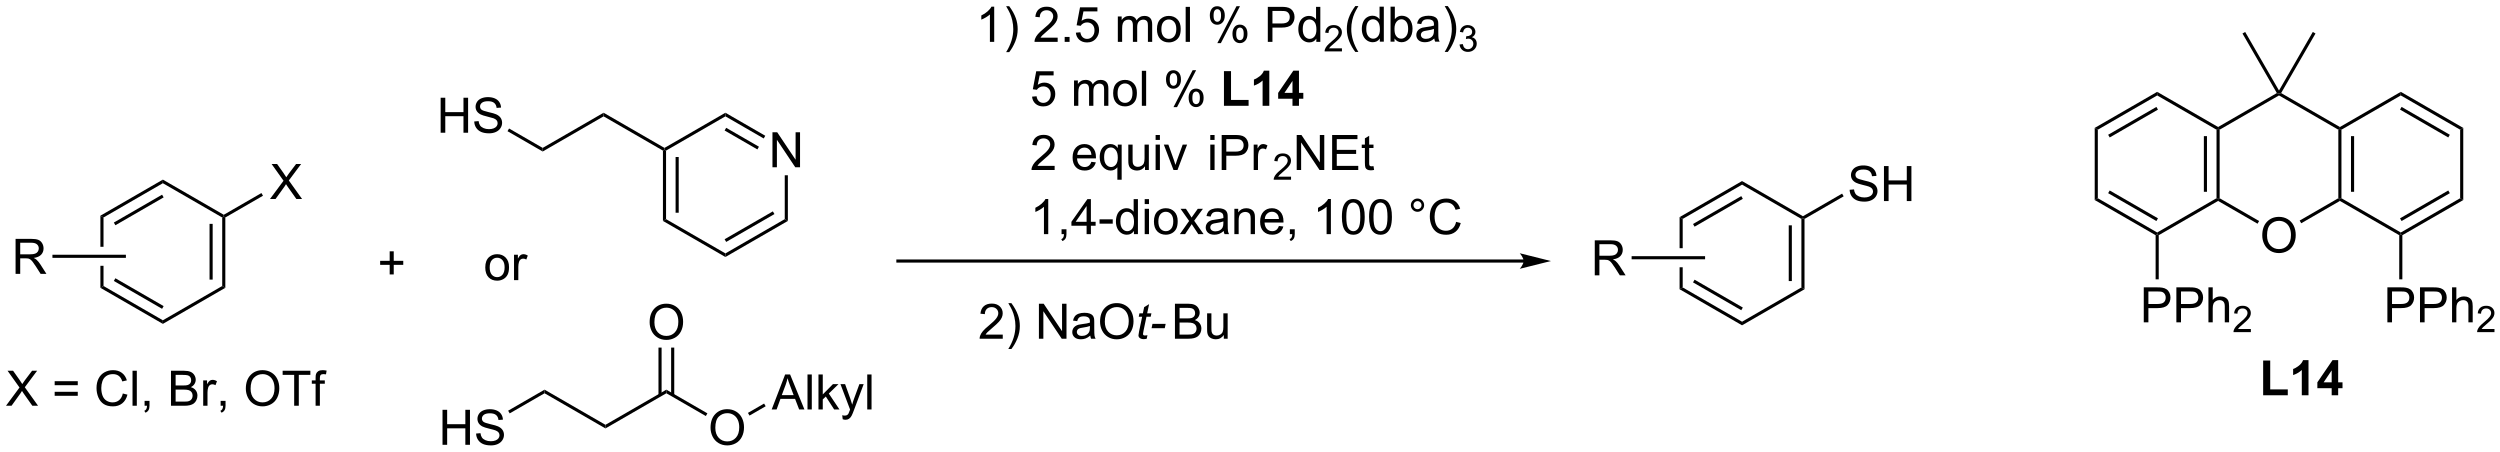 <?xml version="1.0" encoding="UTF-8"?>
<!DOCTYPE svg PUBLIC '-//W3C//DTD SVG 1.0//EN'
          'http://www.w3.org/TR/2001/REC-SVG-20010904/DTD/svg10.dtd'>
<svg stroke-dasharray="none" shape-rendering="auto" xmlns="http://www.w3.org/2000/svg" font-family="'Dialog'" text-rendering="auto" width="1024" fill-opacity="1" color-interpolation="auto" color-rendering="auto" preserveAspectRatio="xMidYMid meet" font-size="12px" viewBox="0 0 1024 185" fill="black" xmlns:xlink="http://www.w3.org/1999/xlink" stroke="black" image-rendering="auto" stroke-miterlimit="10" stroke-linecap="square" stroke-linejoin="miter" font-style="normal" stroke-width="1" height="185" stroke-dashoffset="0" font-weight="normal" stroke-opacity="1"
><!--Generated by the Batik Graphics2D SVG Generator--><defs id="genericDefs"
  /><g
  ><defs id="defs1"
    ><clipPath clipPathUnits="userSpaceOnUse" id="clipPath1"
      ><path d="M0.67 2.252 L421.544 2.252 L421.544 78.206 L0.67 78.206 L0.67 2.252 Z"
      /></clipPath
      ><clipPath clipPathUnits="userSpaceOnUse" id="clipPath2"
      ><path d="M44.497 120.68 L44.497 194.522 L453.668 194.522 L453.668 120.68 Z"
      /></clipPath
    ></defs
    ><g transform="scale(2.433,2.433) translate(-0.67,-2.252) matrix(1.029,0,0,1.029,-45.1,-121.879)"
    ><path d="M207.139 127.478 L206.436 127.478 L206.436 122.996 Q206.18 123.238 205.769 123.48 Q205.357 123.722 205.029 123.845 L205.029 123.165 Q205.618 122.886 206.058 122.493 Q206.501 122.097 206.686 121.728 L207.139 121.728 L207.139 127.478 ZM209.596 129.162 L209.091 129.162 Q210.26 127.285 210.26 125.407 Q210.26 124.673 210.091 123.949 Q209.958 123.363 209.721 122.824 Q209.567 122.472 209.091 121.652 L209.596 121.652 Q210.33 122.634 210.682 123.621 Q210.981 124.472 210.981 125.402 Q210.981 126.457 210.578 127.444 Q210.174 128.428 209.596 129.162 ZM217.522 126.8 L217.522 127.478 L213.735 127.478 Q213.727 127.222 213.819 126.988 Q213.962 126.603 214.279 126.228 Q214.6 125.853 215.201 125.36 Q216.134 124.595 216.462 124.147 Q216.79 123.699 216.79 123.3 Q216.79 122.884 216.49 122.597 Q216.194 122.308 215.712 122.308 Q215.204 122.308 214.899 122.613 Q214.595 122.918 214.592 123.457 L213.868 123.384 Q213.944 122.574 214.428 122.152 Q214.912 121.728 215.727 121.728 Q216.553 121.728 217.032 122.186 Q217.514 122.642 217.514 123.316 Q217.514 123.66 217.373 123.993 Q217.232 124.324 216.904 124.691 Q216.579 125.058 215.821 125.699 Q215.188 126.23 215.009 126.42 Q214.829 126.61 214.712 126.8 L217.522 126.8 ZM218.669 127.478 L218.669 126.675 L219.471 126.675 L219.471 127.478 L218.669 127.478 ZM220.498 125.978 L221.235 125.915 Q221.319 126.454 221.615 126.725 Q221.915 126.996 222.337 126.996 Q222.845 126.996 223.196 126.613 Q223.548 126.23 223.548 125.597 Q223.548 124.996 223.209 124.65 Q222.873 124.3 222.326 124.3 Q221.985 124.3 221.712 124.457 Q221.438 124.61 221.282 124.855 L220.623 124.769 L221.178 121.829 L224.024 121.829 L224.024 122.501 L221.74 122.501 L221.43 124.04 Q221.946 123.681 222.514 123.681 Q223.264 123.681 223.779 124.202 Q224.295 124.72 224.295 125.535 Q224.295 126.314 223.842 126.879 Q223.29 127.577 222.337 127.577 Q221.555 127.577 221.061 127.139 Q220.569 126.699 220.498 125.978 ZM227.365 127.478 L227.365 123.329 L227.993 123.329 L227.993 123.91 Q228.188 123.605 228.511 123.42 Q228.837 123.235 229.251 123.235 Q229.712 123.235 230.006 123.428 Q230.303 123.618 230.423 123.962 Q230.915 123.235 231.704 123.235 Q232.321 123.235 232.652 123.577 Q232.985 123.918 232.985 124.629 L232.985 127.478 L232.287 127.478 L232.287 124.863 Q232.287 124.441 232.217 124.256 Q232.149 124.071 231.97 123.959 Q231.79 123.845 231.548 123.845 Q231.11 123.845 230.821 124.136 Q230.532 124.425 230.532 125.066 L230.532 127.478 L229.829 127.478 L229.829 124.782 Q229.829 124.314 229.657 124.079 Q229.485 123.845 229.095 123.845 Q228.798 123.845 228.545 124.001 Q228.295 124.157 228.18 124.459 Q228.069 124.759 228.069 125.324 L228.069 127.478 L227.365 127.478 ZM233.766 125.402 Q233.766 124.251 234.407 123.696 Q234.944 123.235 235.712 123.235 Q236.569 123.235 237.11 123.795 Q237.654 124.355 237.654 125.345 Q237.654 126.144 237.412 126.605 Q237.173 127.064 236.714 127.319 Q236.256 127.571 235.712 127.571 Q234.842 127.571 234.303 127.014 Q233.766 126.454 233.766 125.402 ZM234.49 125.402 Q234.49 126.199 234.837 126.597 Q235.186 126.993 235.712 126.993 Q236.235 126.993 236.582 126.595 Q236.93 126.196 236.93 125.379 Q236.93 124.61 236.582 124.215 Q236.232 123.816 235.712 123.816 Q235.186 123.816 234.837 124.212 Q234.49 124.605 234.49 125.402 ZM238.463 127.478 L238.463 121.751 L239.166 121.751 L239.166 127.478 L238.463 127.478 ZM242.416 123.126 Q242.416 122.511 242.723 122.082 Q243.033 121.652 243.619 121.652 Q244.158 121.652 244.51 122.037 Q244.864 122.423 244.864 123.168 Q244.864 123.894 244.507 124.287 Q244.15 124.681 243.627 124.681 Q243.106 124.681 242.76 124.295 Q242.416 123.907 242.416 123.126 ZM243.637 122.136 Q243.377 122.136 243.203 122.363 Q243.028 122.59 243.028 123.196 Q243.028 123.746 243.203 123.972 Q243.38 124.196 243.637 124.196 Q243.903 124.196 244.078 123.97 Q244.252 123.743 244.252 123.142 Q244.252 122.587 244.075 122.363 Q243.9 122.136 243.637 122.136 ZM243.643 127.689 L246.775 121.652 L247.346 121.652 L244.223 127.689 L243.643 127.689 ZM246.119 126.134 Q246.119 125.517 246.427 125.09 Q246.736 124.66 247.325 124.66 Q247.864 124.66 248.218 125.045 Q248.572 125.431 248.572 126.175 Q248.572 126.902 248.213 127.295 Q247.856 127.689 247.33 127.689 Q246.809 127.689 246.463 127.3 Q246.119 126.91 246.119 126.134 ZM247.346 125.144 Q247.08 125.144 246.906 125.371 Q246.731 125.597 246.731 126.204 Q246.731 126.751 246.906 126.978 Q247.083 127.204 247.341 127.204 Q247.611 127.204 247.783 126.978 Q247.958 126.751 247.958 126.15 Q247.958 125.595 247.781 125.371 Q247.606 125.144 247.346 125.144 ZM251.903 127.478 L251.903 121.751 L254.065 121.751 Q254.635 121.751 254.934 121.806 Q255.356 121.876 255.64 122.074 Q255.927 122.269 256.101 122.626 Q256.276 122.98 256.276 123.407 Q256.276 124.136 255.809 124.644 Q255.346 125.15 254.13 125.15 L252.661 125.15 L252.661 127.478 L251.903 127.478 ZM252.661 124.472 L254.143 124.472 Q254.877 124.472 255.184 124.199 Q255.494 123.925 255.494 123.431 Q255.494 123.071 255.312 122.816 Q255.13 122.558 254.833 122.478 Q254.643 122.425 254.127 122.425 L252.661 122.425 L252.661 124.472 ZM259.841 127.478 L259.841 126.954 Q259.447 127.571 258.682 127.571 Q258.184 127.571 257.768 127.298 Q257.354 127.025 257.124 126.535 Q256.895 126.043 256.895 125.407 Q256.895 124.785 257.101 124.28 Q257.309 123.775 257.723 123.506 Q258.137 123.235 258.651 123.235 Q259.026 123.235 259.317 123.394 Q259.611 123.55 259.794 123.806 L259.794 121.751 L260.494 121.751 L260.494 127.478 L259.841 127.478 ZM257.619 125.407 Q257.619 126.204 257.955 126.6 Q258.291 126.993 258.747 126.993 Q259.208 126.993 259.531 126.616 Q259.854 126.238 259.854 125.465 Q259.854 124.613 259.526 124.215 Q259.197 123.816 258.716 123.816 Q258.247 123.816 257.932 124.199 Q257.619 124.582 257.619 125.407 Z" stroke="none" clip-path="url(#clipPath2)"
    /></g
    ><g transform="matrix(2.503,0,0,2.503,-111.36,-302.016)"
    ><path d="M264.092 128.57 L264.092 129.078 L261.253 129.078 Q261.247 128.886 261.315 128.71 Q261.423 128.421 261.661 128.14 Q261.901 127.859 262.352 127.49 Q263.051 126.915 263.298 126.58 Q263.544 126.244 263.544 125.945 Q263.544 125.632 263.319 125.417 Q263.096 125.201 262.735 125.201 Q262.354 125.201 262.126 125.429 Q261.897 125.658 261.895 126.062 L261.352 126.007 Q261.409 125.4 261.772 125.084 Q262.135 124.765 262.747 124.765 Q263.366 124.765 263.725 125.109 Q264.087 125.451 264.087 125.957 Q264.087 126.214 263.981 126.464 Q263.876 126.712 263.63 126.988 Q263.385 127.263 262.817 127.744 Q262.342 128.142 262.208 128.285 Q262.073 128.427 261.985 128.57 L264.092 128.57 Z" stroke="none" clip-path="url(#clipPath2)"
    /></g
    ><g transform="matrix(2.503,0,0,2.503,-111.36,-302.016)"
    ><path d="M266.28 129.162 Q265.697 128.428 265.293 127.444 Q264.892 126.457 264.892 125.402 Q264.892 124.472 265.194 123.621 Q265.546 122.634 266.28 121.652 L266.783 121.652 Q266.312 122.465 266.158 122.814 Q265.921 123.353 265.783 123.939 Q265.616 124.668 265.616 125.407 Q265.616 127.285 266.783 129.162 L266.28 129.162 ZM270.291 127.478 L270.291 126.954 Q269.897 127.571 269.132 127.571 Q268.635 127.571 268.218 127.298 Q267.804 127.025 267.575 126.535 Q267.345 126.043 267.345 125.407 Q267.345 124.785 267.551 124.28 Q267.76 123.775 268.173 123.506 Q268.588 123.235 269.101 123.235 Q269.476 123.235 269.767 123.394 Q270.062 123.55 270.244 123.806 L270.244 121.751 L270.944 121.751 L270.944 127.478 L270.291 127.478 ZM268.069 125.407 Q268.069 126.204 268.405 126.6 Q268.741 126.993 269.197 126.993 Q269.658 126.993 269.981 126.616 Q270.304 126.238 270.304 125.465 Q270.304 124.613 269.976 124.215 Q269.647 123.816 269.166 123.816 Q268.697 123.816 268.382 124.199 Q268.069 124.582 268.069 125.407 ZM272.698 127.478 L272.045 127.478 L272.045 121.751 L272.748 121.751 L272.748 123.793 Q273.193 123.235 273.886 123.235 Q274.269 123.235 274.61 123.389 Q274.951 123.543 275.172 123.824 Q275.394 124.103 275.519 124.498 Q275.644 124.892 275.644 125.34 Q275.644 126.407 275.115 126.991 Q274.589 127.571 273.849 127.571 Q273.115 127.571 272.698 126.957 L272.698 127.478 ZM272.69 125.371 Q272.69 126.118 272.894 126.449 Q273.224 126.993 273.792 126.993 Q274.253 126.993 274.589 126.592 Q274.925 126.191 274.925 125.4 Q274.925 124.587 274.602 124.202 Q274.279 123.814 273.823 123.814 Q273.362 123.814 273.026 124.215 Q272.69 124.613 272.69 125.371 ZM279.205 126.965 Q278.814 127.298 278.452 127.436 Q278.093 127.571 277.679 127.571 Q276.994 127.571 276.627 127.238 Q276.26 126.902 276.26 126.384 Q276.26 126.079 276.397 125.827 Q276.538 125.574 276.762 125.423 Q276.986 125.269 277.267 125.191 Q277.476 125.136 277.892 125.087 Q278.744 124.985 279.147 124.845 Q279.15 124.699 279.15 124.66 Q279.15 124.23 278.952 124.056 Q278.681 123.816 278.15 123.816 Q277.655 123.816 277.418 123.991 Q277.181 124.165 277.069 124.605 L276.382 124.511 Q276.476 124.071 276.689 123.8 Q276.905 123.527 277.312 123.381 Q277.718 123.235 278.252 123.235 Q278.783 123.235 279.114 123.36 Q279.447 123.485 279.603 123.675 Q279.76 123.863 279.822 124.152 Q279.858 124.332 279.858 124.8 L279.858 125.738 Q279.858 126.72 279.903 126.98 Q279.947 127.238 280.08 127.478 L279.345 127.478 Q279.236 127.259 279.205 126.965 ZM279.147 125.394 Q278.765 125.55 277.999 125.66 Q277.564 125.722 277.385 125.8 Q277.205 125.879 277.106 126.03 Q277.01 126.181 277.01 126.363 Q277.01 126.644 277.223 126.832 Q277.437 127.019 277.845 127.019 Q278.252 127.019 278.567 126.842 Q278.885 126.665 279.033 126.355 Q279.147 126.118 279.147 125.652 L279.147 125.394 ZM281.409 129.162 L280.904 129.162 Q282.073 127.285 282.073 125.407 Q282.073 124.673 281.904 123.949 Q281.771 123.363 281.534 122.824 Q281.381 122.472 280.904 121.652 L281.409 121.652 Q282.144 122.634 282.495 123.621 Q282.795 124.472 282.795 125.402 Q282.795 126.457 282.391 127.444 Q281.987 128.428 281.409 129.162 Z" stroke="none" clip-path="url(#clipPath2)"
    /></g
    ><g transform="matrix(2.503,0,0,2.503,-111.36,-302.016)"
    ><path d="M283.336 127.943 L283.863 127.873 Q283.955 128.322 284.172 128.519 Q284.39 128.716 284.705 128.716 Q285.076 128.716 285.332 128.458 Q285.59 128.201 285.59 127.82 Q285.59 127.457 285.351 127.222 Q285.115 126.986 284.748 126.986 Q284.599 126.986 284.377 127.044 L284.435 126.582 Q284.488 126.587 284.519 126.587 Q284.857 126.587 285.127 126.412 Q285.396 126.236 285.396 125.869 Q285.396 125.58 285.199 125.39 Q285.004 125.199 284.693 125.199 Q284.385 125.199 284.179 125.392 Q283.974 125.585 283.916 125.972 L283.388 125.878 Q283.486 125.347 283.828 125.056 Q284.172 124.765 284.681 124.765 Q285.033 124.765 285.328 124.915 Q285.625 125.066 285.781 125.328 Q285.937 125.587 285.937 125.88 Q285.937 126.16 285.787 126.388 Q285.638 126.617 285.345 126.751 Q285.726 126.839 285.937 127.117 Q286.148 127.392 286.148 127.808 Q286.148 128.371 285.738 128.763 Q285.328 129.154 284.701 129.154 Q284.136 129.154 283.761 128.818 Q283.388 128.48 283.336 127.943 Z" stroke="none" clip-path="url(#clipPath2)"
    /></g
    ><g transform="matrix(2.503,0,0,2.503,-111.36,-302.016)"
    ><path d="M213.381 136.478 L214.118 136.415 Q214.201 136.954 214.498 137.225 Q214.798 137.496 215.22 137.496 Q215.727 137.496 216.079 137.113 Q216.43 136.73 216.43 136.097 Q216.43 135.496 216.092 135.149 Q215.756 134.8 215.209 134.8 Q214.868 134.8 214.595 134.957 Q214.321 135.11 214.165 135.355 L213.506 135.269 L214.061 132.329 L216.907 132.329 L216.907 133.001 L214.623 133.001 L214.313 134.54 Q214.829 134.181 215.397 134.181 Q216.147 134.181 216.662 134.702 Q217.178 135.22 217.178 136.035 Q217.178 136.814 216.725 137.379 Q216.173 138.077 215.22 138.077 Q214.438 138.077 213.944 137.639 Q213.451 137.199 213.381 136.478 ZM220.248 137.978 L220.248 133.829 L220.876 133.829 L220.876 134.41 Q221.071 134.105 221.394 133.92 Q221.72 133.735 222.134 133.735 Q222.595 133.735 222.889 133.928 Q223.186 134.118 223.305 134.462 Q223.798 133.735 224.587 133.735 Q225.204 133.735 225.535 134.077 Q225.868 134.418 225.868 135.129 L225.868 137.978 L225.17 137.978 L225.17 135.363 Q225.17 134.941 225.1 134.756 Q225.032 134.571 224.852 134.459 Q224.673 134.345 224.43 134.345 Q223.993 134.345 223.704 134.637 Q223.415 134.925 223.415 135.566 L223.415 137.978 L222.712 137.978 L222.712 135.282 Q222.712 134.814 222.54 134.579 Q222.368 134.345 221.977 134.345 Q221.68 134.345 221.428 134.501 Q221.178 134.657 221.063 134.959 Q220.951 135.259 220.951 135.824 L220.951 137.978 L220.248 137.978 ZM226.649 135.902 Q226.649 134.751 227.29 134.196 Q227.826 133.735 228.595 133.735 Q229.451 133.735 229.993 134.295 Q230.537 134.855 230.537 135.845 Q230.537 136.644 230.295 137.105 Q230.055 137.564 229.597 137.819 Q229.139 138.071 228.595 138.071 Q227.725 138.071 227.186 137.514 Q226.649 136.954 226.649 135.902 ZM227.373 135.902 Q227.373 136.699 227.72 137.097 Q228.069 137.493 228.595 137.493 Q229.118 137.493 229.464 137.095 Q229.813 136.696 229.813 135.879 Q229.813 135.11 229.464 134.715 Q229.115 134.316 228.595 134.316 Q228.069 134.316 227.72 134.712 Q227.373 135.105 227.373 135.902 ZM231.346 137.978 L231.346 132.251 L232.049 132.251 L232.049 137.978 L231.346 137.978 ZM235.299 133.626 Q235.299 133.012 235.606 132.582 Q235.916 132.152 236.502 132.152 Q237.041 132.152 237.393 132.537 Q237.747 132.923 237.747 133.668 Q237.747 134.394 237.39 134.787 Q237.033 135.181 236.51 135.181 Q235.989 135.181 235.643 134.795 Q235.299 134.407 235.299 133.626 ZM236.52 132.637 Q236.26 132.637 236.085 132.863 Q235.911 133.09 235.911 133.696 Q235.911 134.246 236.085 134.472 Q236.262 134.696 236.52 134.696 Q236.786 134.696 236.96 134.47 Q237.135 134.243 237.135 133.642 Q237.135 133.087 236.958 132.863 Q236.783 132.637 236.52 132.637 ZM236.525 138.189 L239.658 132.152 L240.229 132.152 L237.106 138.189 L236.525 138.189 ZM239.002 136.634 Q239.002 136.017 239.309 135.59 Q239.619 135.16 240.208 135.16 Q240.747 135.16 241.101 135.545 Q241.455 135.931 241.455 136.675 Q241.455 137.402 241.096 137.795 Q240.739 138.189 240.213 138.189 Q239.692 138.189 239.346 137.8 Q239.002 137.41 239.002 136.634 ZM240.229 135.644 Q239.963 135.644 239.788 135.871 Q239.614 136.097 239.614 136.704 Q239.614 137.251 239.788 137.478 Q239.966 137.704 240.223 137.704 Q240.494 137.704 240.666 137.478 Q240.841 137.251 240.841 136.649 Q240.841 136.095 240.663 135.871 Q240.489 135.644 240.229 135.644 Z" stroke="none" clip-path="url(#clipPath2)"
    /></g
    ><g transform="matrix(2.503,0,0,2.503,-111.36,-302.016)"
    ><path d="M244.783 137.978 L244.783 132.298 L245.94 132.298 L245.94 137.012 L248.815 137.012 L248.815 137.978 L244.783 137.978 ZM252.204 137.978 L251.107 137.978 L251.107 133.84 Q250.506 134.402 249.688 134.673 L249.688 133.675 Q250.118 133.535 250.62 133.144 Q251.126 132.751 251.313 132.228 L252.204 132.228 L252.204 137.978 ZM255.997 137.978 L255.997 136.824 L253.653 136.824 L253.653 135.863 L256.137 132.228 L257.059 132.228 L257.059 135.86 L257.77 135.86 L257.77 136.824 L257.059 136.824 L257.059 137.978 L255.997 137.978 ZM255.997 135.86 L255.997 133.902 L254.682 135.86 L255.997 135.86 Z" stroke="none" clip-path="url(#clipPath2)"
    /></g
    ><g transform="matrix(2.503,0,0,2.503,-111.36,-302.016)"
    ><path d="M217.076 147.8 L217.076 148.478 L213.29 148.478 Q213.282 148.222 213.373 147.988 Q213.516 147.603 213.834 147.228 Q214.154 146.853 214.756 146.36 Q215.688 145.595 216.016 145.147 Q216.345 144.699 216.345 144.3 Q216.345 143.884 216.045 143.597 Q215.748 143.308 215.266 143.308 Q214.759 143.308 214.454 143.613 Q214.149 143.918 214.147 144.457 L213.423 144.384 Q213.498 143.574 213.982 143.152 Q214.467 142.728 215.282 142.728 Q216.107 142.728 216.587 143.186 Q217.069 143.642 217.069 144.316 Q217.069 144.66 216.928 144.993 Q216.787 145.324 216.459 145.691 Q216.134 146.058 215.376 146.699 Q214.743 147.23 214.563 147.42 Q214.384 147.61 214.266 147.8 L217.076 147.8 ZM223.087 147.142 L223.813 147.23 Q223.641 147.868 223.175 148.22 Q222.712 148.571 221.99 148.571 Q221.079 148.571 220.545 148.012 Q220.014 147.449 220.014 146.439 Q220.014 145.392 220.553 144.814 Q221.092 144.235 221.951 144.235 Q222.782 144.235 223.308 144.803 Q223.837 145.368 223.837 146.394 Q223.837 146.457 223.834 146.582 L220.74 146.582 Q220.779 147.267 221.126 147.631 Q221.475 147.993 221.993 147.993 Q222.381 147.993 222.654 147.79 Q222.928 147.587 223.087 147.142 ZM220.779 146.004 L223.095 146.004 Q223.048 145.48 222.829 145.22 Q222.493 144.814 221.959 144.814 Q221.475 144.814 221.144 145.139 Q220.813 145.462 220.779 146.004 ZM227.341 150.069 L227.341 148.035 Q227.177 148.267 226.882 148.42 Q226.588 148.571 226.255 148.571 Q225.518 148.571 224.984 147.983 Q224.45 147.392 224.45 146.363 Q224.45 145.738 224.666 145.243 Q224.885 144.746 225.296 144.491 Q225.708 144.235 226.2 144.235 Q226.971 144.235 227.411 144.884 L227.411 144.329 L228.044 144.329 L228.044 150.069 L227.341 150.069 ZM225.174 146.392 Q225.174 147.191 225.51 147.592 Q225.846 147.993 226.315 147.993 Q226.762 147.993 227.085 147.613 Q227.411 147.23 227.411 146.454 Q227.411 145.626 227.07 145.209 Q226.729 144.79 226.268 144.79 Q225.809 144.79 225.492 145.178 Q225.174 145.566 225.174 146.392 ZM231.865 148.478 L231.865 147.868 Q231.381 148.571 230.548 148.571 Q230.18 148.571 229.863 148.431 Q229.545 148.29 229.389 148.077 Q229.235 147.863 229.173 147.556 Q229.131 147.347 229.131 146.899 L229.131 144.329 L229.834 144.329 L229.834 146.629 Q229.834 147.181 229.876 147.371 Q229.944 147.649 230.157 147.808 Q230.373 147.965 230.688 147.965 Q231.006 147.965 231.282 147.803 Q231.561 147.642 231.675 147.363 Q231.79 147.082 231.79 146.55 L231.79 144.329 L232.493 144.329 L232.493 148.478 L231.865 148.478 ZM233.598 143.558 L233.598 142.751 L234.302 142.751 L234.302 143.558 L233.598 143.558 ZM233.598 148.478 L233.598 144.329 L234.302 144.329 L234.302 148.478 L233.598 148.478 ZM236.524 148.478 L234.946 144.329 L235.688 144.329 L236.579 146.814 Q236.725 147.215 236.845 147.649 Q236.938 147.321 237.107 146.86 L238.029 144.329 L238.751 144.329 L237.18 148.478 L236.524 148.478 Z" stroke="none" clip-path="url(#clipPath2)"
    /></g
    ><g transform="matrix(2.503,0,0,2.503,-111.36,-302.016)"
    ><path d="M242.546 143.558 L242.546 142.751 L243.249 142.751 L243.249 143.558 L242.546 143.558 ZM242.546 148.478 L242.546 144.329 L243.249 144.329 L243.249 148.478 L242.546 148.478 ZM244.41 148.478 L244.41 142.751 L246.571 142.751 Q247.141 142.751 247.441 142.806 Q247.863 142.876 248.147 143.074 Q248.433 143.269 248.607 143.626 Q248.782 143.98 248.782 144.407 Q248.782 145.137 248.316 145.644 Q247.852 146.149 246.636 146.149 L245.167 146.149 L245.167 148.478 L244.41 148.478 ZM245.167 145.472 L246.649 145.472 Q247.383 145.472 247.691 145.199 Q248.001 144.925 248.001 144.431 Q248.001 144.071 247.818 143.816 Q247.636 143.558 247.339 143.478 Q247.149 143.425 246.633 143.425 L245.167 143.425 L245.167 145.472 ZM249.649 148.478 L249.649 144.329 L250.282 144.329 L250.282 144.957 Q250.524 144.517 250.727 144.376 Q250.933 144.235 251.18 144.235 Q251.535 144.235 251.902 144.462 L251.66 145.113 Q251.402 144.962 251.144 144.962 Q250.915 144.962 250.73 145.1 Q250.548 145.238 250.469 145.485 Q250.352 145.86 250.352 146.306 L250.352 148.478 L249.649 148.478 Z" stroke="none" clip-path="url(#clipPath2)"
    /></g
    ><g transform="matrix(2.503,0,0,2.503,-111.36,-302.016)"
    ><path d="M255.762 149.57 L255.762 150.078 L252.922 150.078 Q252.916 149.886 252.984 149.71 Q253.092 149.421 253.33 149.14 Q253.57 148.859 254.022 148.49 Q254.721 147.916 254.967 147.58 Q255.213 147.244 255.213 146.945 Q255.213 146.632 254.988 146.417 Q254.766 146.201 254.404 146.201 Q254.024 146.201 253.795 146.429 Q253.566 146.658 253.565 147.062 L253.022 147.007 Q253.078 146.4 253.441 146.083 Q253.805 145.765 254.416 145.765 Q255.035 145.765 255.395 146.109 Q255.756 146.451 255.756 146.957 Q255.756 147.214 255.65 147.464 Q255.545 147.712 255.299 147.988 Q255.055 148.263 254.486 148.744 Q254.012 149.142 253.877 149.285 Q253.742 149.427 253.654 149.57 L255.762 149.57 Z" stroke="none" clip-path="url(#clipPath2)"
    /></g
    ><g transform="matrix(2.503,0,0,2.503,-111.36,-302.016)"
    ><path d="M256.687 148.478 L256.687 142.751 L257.465 142.751 L260.473 147.246 L260.473 142.751 L261.2 142.751 L261.2 148.478 L260.421 148.478 L257.413 143.978 L257.413 148.478 L256.687 148.478 ZM262.487 148.478 L262.487 142.751 L266.628 142.751 L266.628 143.425 L263.245 143.425 L263.245 145.181 L266.414 145.181 L266.414 145.853 L263.245 145.853 L263.245 147.8 L266.761 147.8 L266.761 148.478 L262.487 148.478 ZM269.253 147.847 L269.355 148.47 Q269.058 148.532 268.823 148.532 Q268.44 148.532 268.23 148.412 Q268.019 148.29 267.933 148.092 Q267.847 147.894 267.847 147.262 L267.847 144.876 L267.331 144.876 L267.331 144.329 L267.847 144.329 L267.847 143.3 L268.547 142.879 L268.547 144.329 L269.253 144.329 L269.253 144.876 L268.547 144.876 L268.547 147.3 Q268.547 147.603 268.584 147.689 Q268.62 147.774 268.704 147.827 Q268.789 147.876 268.946 147.876 Q269.063 147.876 269.253 147.847 Z" stroke="none" clip-path="url(#clipPath2)"
    /></g
    ><g transform="matrix(2.503,0,0,2.503,-111.36,-302.016)"
    ><path d="M216.029 158.978 L215.326 158.978 L215.326 154.496 Q215.071 154.738 214.66 154.98 Q214.248 155.222 213.92 155.345 L213.92 154.665 Q214.509 154.387 214.949 153.993 Q215.391 153.597 215.576 153.228 L216.029 153.228 L216.029 158.978 ZM218.208 158.978 L218.208 158.175 L219.01 158.175 L219.01 158.978 Q219.01 159.42 218.854 159.691 Q218.697 159.962 218.356 160.11 L218.161 159.811 Q218.385 159.712 218.489 159.522 Q218.596 159.334 218.606 158.978 L218.208 158.978 ZM222.305 158.978 L222.305 157.605 L219.821 157.605 L219.821 156.962 L222.436 153.251 L223.009 153.251 L223.009 156.962 L223.782 156.962 L223.782 157.605 L223.009 157.605 L223.009 158.978 L222.305 158.978 ZM222.305 156.962 L222.305 154.379 L220.514 156.962 L222.305 156.962 ZM224.424 157.259 L224.424 156.55 L226.583 156.55 L226.583 157.259 L224.424 157.259 ZM230.052 158.978 L230.052 158.454 Q229.658 159.071 228.893 159.071 Q228.395 159.071 227.979 158.798 Q227.565 158.524 227.335 158.035 Q227.106 157.543 227.106 156.907 Q227.106 156.285 227.312 155.78 Q227.52 155.274 227.934 155.006 Q228.348 154.735 228.861 154.735 Q229.236 154.735 229.528 154.894 Q229.822 155.05 230.005 155.306 L230.005 153.251 L230.705 153.251 L230.705 158.978 L230.052 158.978 ZM227.83 156.907 Q227.83 157.704 228.166 158.1 Q228.502 158.493 228.958 158.493 Q229.419 158.493 229.742 158.116 Q230.065 157.738 230.065 156.965 Q230.065 156.113 229.736 155.715 Q229.408 155.316 228.927 155.316 Q228.458 155.316 228.143 155.699 Q227.83 156.082 227.83 156.907 ZM231.813 154.058 L231.813 153.251 L232.516 153.251 L232.516 154.058 L231.813 154.058 ZM231.813 158.978 L231.813 154.829 L232.516 154.829 L232.516 158.978 L231.813 158.978 ZM233.325 156.902 Q233.325 155.751 233.966 155.196 Q234.502 154.735 235.27 154.735 Q236.127 154.735 236.669 155.295 Q237.213 155.855 237.213 156.845 Q237.213 157.644 236.971 158.105 Q236.731 158.564 236.273 158.819 Q235.815 159.071 235.27 159.071 Q234.4 159.071 233.861 158.514 Q233.325 157.954 233.325 156.902 ZM234.049 156.902 Q234.049 157.699 234.395 158.097 Q234.744 158.493 235.27 158.493 Q235.794 158.493 236.14 158.095 Q236.489 157.696 236.489 156.879 Q236.489 156.11 236.14 155.715 Q235.791 155.316 235.27 155.316 Q234.744 155.316 234.395 155.712 Q234.049 156.105 234.049 156.902 ZM237.569 158.978 L239.084 156.821 L237.68 154.829 L238.561 154.829 L239.196 155.8 Q239.376 156.079 239.485 156.267 Q239.657 156.009 239.803 155.808 L240.501 154.829 L241.342 154.829 L239.907 156.782 L241.451 158.978 L240.587 158.978 L239.735 157.689 L239.509 157.34 L238.42 158.978 L237.569 158.978 ZM244.743 158.465 Q244.352 158.798 243.99 158.936 Q243.631 159.071 243.217 159.071 Q242.532 159.071 242.165 158.738 Q241.798 158.402 241.798 157.884 Q241.798 157.579 241.936 157.327 Q242.076 157.074 242.3 156.923 Q242.524 156.769 242.805 156.691 Q243.014 156.637 243.43 156.587 Q244.282 156.485 244.686 156.345 Q244.688 156.199 244.688 156.16 Q244.688 155.73 244.49 155.556 Q244.22 155.316 243.688 155.316 Q243.194 155.316 242.957 155.491 Q242.72 155.665 242.607 156.105 L241.92 156.012 Q242.014 155.571 242.227 155.3 Q242.444 155.027 242.85 154.881 Q243.256 154.735 243.79 154.735 Q244.321 154.735 244.652 154.86 Q244.985 154.985 245.141 155.175 Q245.298 155.363 245.36 155.652 Q245.397 155.832 245.397 156.3 L245.397 157.238 Q245.397 158.22 245.441 158.48 Q245.485 158.738 245.618 158.978 L244.884 158.978 Q244.774 158.759 244.743 158.465 ZM244.686 156.894 Q244.303 157.05 243.537 157.16 Q243.102 157.222 242.923 157.3 Q242.743 157.379 242.644 157.53 Q242.548 157.681 242.548 157.863 Q242.548 158.144 242.761 158.332 Q242.975 158.519 243.384 158.519 Q243.79 158.519 244.105 158.342 Q244.423 158.165 244.571 157.855 Q244.686 157.618 244.686 157.152 L244.686 156.894 ZM246.486 158.978 L246.486 154.829 L247.119 154.829 L247.119 155.418 Q247.575 154.735 248.44 154.735 Q248.815 154.735 249.127 154.871 Q249.442 155.004 249.598 155.222 Q249.755 155.441 249.817 155.743 Q249.856 155.939 249.856 156.425 L249.856 158.978 L249.153 158.978 L249.153 156.454 Q249.153 156.024 249.07 155.811 Q248.989 155.597 248.781 155.472 Q248.572 155.345 248.291 155.345 Q247.841 155.345 247.515 155.631 Q247.19 155.915 247.19 156.712 L247.19 158.978 L246.486 158.978 ZM253.774 157.642 L254.501 157.73 Q254.329 158.368 253.863 158.72 Q253.399 159.071 252.678 159.071 Q251.766 159.071 251.232 158.512 Q250.701 157.949 250.701 156.939 Q250.701 155.892 251.24 155.314 Q251.779 154.735 252.639 154.735 Q253.47 154.735 253.995 155.303 Q254.524 155.868 254.524 156.894 Q254.524 156.957 254.522 157.082 L251.428 157.082 Q251.467 157.767 251.813 158.131 Q252.162 158.493 252.68 158.493 Q253.069 158.493 253.342 158.29 Q253.615 158.087 253.774 157.642 ZM251.467 156.504 L253.782 156.504 Q253.735 155.98 253.516 155.72 Q253.18 155.314 252.647 155.314 Q252.162 155.314 251.832 155.639 Q251.501 155.962 251.467 156.504 ZM255.567 158.978 L255.567 158.175 L256.369 158.175 L256.369 158.978 Q256.369 159.42 256.213 159.691 Q256.057 159.962 255.716 160.11 L255.52 159.811 Q255.744 159.712 255.848 159.522 Q255.955 159.334 255.966 158.978 L255.567 158.978 ZM262.283 158.978 L261.58 158.978 L261.58 154.496 Q261.325 154.738 260.913 154.98 Q260.502 155.222 260.174 155.345 L260.174 154.665 Q260.762 154.387 261.202 153.993 Q261.645 153.597 261.83 153.228 L262.283 153.228 L262.283 158.978 ZM264.084 156.152 Q264.084 155.137 264.292 154.519 Q264.501 153.899 264.912 153.564 Q265.326 153.228 265.951 153.228 Q266.412 153.228 266.759 153.412 Q267.108 153.597 267.334 153.949 Q267.561 154.298 267.688 154.8 Q267.818 155.3 267.818 156.152 Q267.818 157.16 267.61 157.78 Q267.404 158.399 266.99 158.738 Q266.579 159.077 265.951 159.077 Q265.123 159.077 264.649 158.48 Q264.084 157.767 264.084 156.152 ZM264.805 156.152 Q264.805 157.564 265.136 158.03 Q265.467 158.496 265.951 158.496 Q266.436 158.496 266.764 158.027 Q267.094 157.558 267.094 156.152 Q267.094 154.738 266.764 154.274 Q266.436 153.808 265.943 153.808 Q265.459 153.808 265.17 154.22 Q264.805 154.743 264.805 156.152 ZM268.533 156.152 Q268.533 155.137 268.742 154.519 Q268.95 153.899 269.361 153.564 Q269.776 153.228 270.401 153.228 Q270.861 153.228 271.208 153.412 Q271.557 153.597 271.783 153.949 Q272.01 154.298 272.137 154.8 Q272.268 155.3 272.268 156.152 Q272.268 157.16 272.059 157.78 Q271.854 158.399 271.44 158.738 Q271.028 159.077 270.401 159.077 Q269.572 159.077 269.098 158.48 Q268.533 157.767 268.533 156.152 ZM269.255 156.152 Q269.255 157.564 269.585 158.03 Q269.916 158.496 270.401 158.496 Q270.885 158.496 271.213 158.027 Q271.544 157.558 271.544 156.152 Q271.544 154.738 271.213 154.274 Q270.885 153.808 270.393 153.808 Q269.908 153.808 269.619 154.22 Q269.255 154.743 269.255 156.152 ZM275.372 154.235 Q275.372 153.785 275.69 153.47 Q276.01 153.152 276.455 153.152 Q276.908 153.152 277.223 153.47 Q277.541 153.785 277.541 154.235 Q277.541 154.683 277.221 155.004 Q276.903 155.321 276.455 155.321 Q276.01 155.321 275.69 155.006 Q275.372 154.689 275.372 154.235 ZM275.799 154.235 Q275.799 154.509 275.992 154.702 Q276.184 154.894 276.458 154.894 Q276.729 154.894 276.921 154.702 Q277.114 154.509 277.114 154.235 Q277.114 153.962 276.921 153.769 Q276.729 153.574 276.458 153.574 Q276.184 153.574 275.992 153.769 Q275.799 153.962 275.799 154.235 ZM282.774 156.97 L283.532 157.16 Q283.295 158.095 282.675 158.587 Q282.055 159.077 281.162 159.077 Q280.235 159.077 279.654 158.699 Q279.076 158.321 278.772 157.608 Q278.469 156.892 278.469 156.071 Q278.469 155.175 278.811 154.512 Q279.154 153.845 279.785 153.498 Q280.415 153.152 281.173 153.152 Q282.032 153.152 282.618 153.59 Q283.204 154.027 283.436 154.821 L282.688 154.996 Q282.49 154.371 282.11 154.087 Q281.733 153.8 281.157 153.8 Q280.498 153.8 280.053 154.118 Q279.61 154.433 279.43 154.967 Q279.251 155.501 279.251 156.066 Q279.251 156.798 279.464 157.342 Q279.678 157.887 280.126 158.157 Q280.576 158.425 281.1 158.425 Q281.735 158.425 282.175 158.058 Q282.618 157.691 282.774 156.97 Z" stroke="none" clip-path="url(#clipPath2)"
    /></g
    ><g transform="matrix(2.503,0,0,2.503,-111.36,-302.016)"
    ><path d="M45.47 187.062 L47.683 184.077 L45.73 181.335 L46.634 181.335 L47.673 182.804 Q47.996 183.26 48.134 183.507 Q48.324 183.195 48.587 182.853 L49.738 181.335 L50.563 181.335 L48.55 184.033 L50.72 187.062 L49.782 187.062 L48.339 185.018 Q48.22 184.843 48.089 184.635 Q47.899 184.947 47.816 185.064 L46.378 187.062 L45.47 187.062 ZM57.218 183.695 L53.437 183.695 L53.437 183.038 L57.218 183.038 L57.218 183.695 ZM57.218 185.432 L53.437 185.432 L53.437 184.775 L57.218 184.775 L57.218 185.432 ZM64.589 185.054 L65.347 185.244 Q65.11 186.179 64.49 186.671 Q63.871 187.161 62.977 187.161 Q62.05 187.161 61.47 186.783 Q60.891 186.405 60.587 185.692 Q60.285 184.976 60.285 184.155 Q60.285 183.26 60.626 182.596 Q60.97 181.929 61.6 181.583 Q62.23 181.236 62.988 181.236 Q63.847 181.236 64.433 181.674 Q65.019 182.111 65.251 182.905 L64.503 183.08 Q64.305 182.455 63.925 182.171 Q63.548 181.885 62.972 181.885 Q62.313 181.885 61.868 182.202 Q61.425 182.518 61.246 183.051 Q61.066 183.585 61.066 184.15 Q61.066 184.882 61.279 185.426 Q61.493 185.971 61.941 186.242 Q62.391 186.51 62.915 186.51 Q63.55 186.51 63.99 186.143 Q64.433 185.775 64.589 185.054 ZM66.177 187.062 L66.177 181.335 L66.88 181.335 L66.88 187.062 L66.177 187.062 ZM68.152 187.062 L68.152 186.26 L68.954 186.26 L68.954 187.062 Q68.954 187.505 68.798 187.775 Q68.641 188.046 68.3 188.195 L68.105 187.895 Q68.329 187.796 68.433 187.606 Q68.54 187.419 68.55 187.062 L68.152 187.062 ZM72.472 187.062 L72.472 181.335 L74.621 181.335 Q75.277 181.335 75.673 181.51 Q76.071 181.682 76.295 182.044 Q76.519 182.405 76.519 182.799 Q76.519 183.166 76.319 183.492 Q76.121 183.814 75.72 184.015 Q76.238 184.166 76.516 184.533 Q76.798 184.9 76.798 185.4 Q76.798 185.804 76.626 186.15 Q76.457 186.494 76.207 186.682 Q75.957 186.869 75.579 186.965 Q75.204 187.062 74.657 187.062 L72.472 187.062 ZM73.23 183.742 L74.47 183.742 Q74.972 183.742 75.191 183.674 Q75.48 183.588 75.626 183.39 Q75.774 183.189 75.774 182.89 Q75.774 182.603 75.636 182.387 Q75.501 182.171 75.246 182.09 Q74.993 182.01 74.376 182.01 L73.23 182.01 L73.23 183.742 ZM73.23 186.385 L74.657 186.385 Q75.024 186.385 75.173 186.359 Q75.433 186.312 75.608 186.202 Q75.785 186.093 75.897 185.885 Q76.011 185.674 76.011 185.4 Q76.011 185.08 75.847 184.846 Q75.683 184.609 75.391 184.512 Q75.102 184.416 74.555 184.416 L73.23 184.416 L73.23 186.385 ZM77.743 187.062 L77.743 182.913 L78.376 182.913 L78.376 183.541 Q78.618 183.101 78.821 182.96 Q79.027 182.82 79.274 182.82 Q79.628 182.82 79.996 183.046 L79.753 183.697 Q79.496 183.546 79.238 183.546 Q79.009 183.546 78.824 183.684 Q78.641 183.822 78.563 184.07 Q78.446 184.445 78.446 184.89 L78.446 187.062 L77.743 187.062 ZM80.597 187.062 L80.597 186.26 L81.399 186.26 L81.399 187.062 Q81.399 187.505 81.243 187.775 Q81.087 188.046 80.746 188.195 L80.55 187.895 Q80.774 187.796 80.878 187.606 Q80.985 187.419 80.996 187.062 L80.597 187.062 ZM84.72 184.273 Q84.72 182.846 85.485 182.041 Q86.251 181.234 87.462 181.234 Q88.253 181.234 88.889 181.614 Q89.527 181.992 89.86 182.669 Q90.196 183.346 90.196 184.205 Q90.196 185.077 89.845 185.765 Q89.493 186.452 88.847 186.807 Q88.204 187.161 87.457 187.161 Q86.649 187.161 86.011 186.77 Q85.376 186.377 85.048 185.702 Q84.72 185.025 84.72 184.273 ZM85.501 184.283 Q85.501 185.32 86.055 185.916 Q86.613 186.51 87.454 186.51 Q88.308 186.51 88.86 185.908 Q89.415 185.307 89.415 184.202 Q89.415 183.502 89.178 182.981 Q88.941 182.46 88.485 182.174 Q88.032 181.885 87.464 181.885 Q86.66 181.885 86.079 182.439 Q85.501 182.992 85.501 184.283 ZM92.63 187.062 L92.63 182.01 L90.742 182.01 L90.742 181.335 L95.281 181.335 L95.281 182.01 L93.388 182.01 L93.388 187.062 L92.63 187.062 ZM96.136 187.062 L96.136 183.46 L95.516 183.46 L95.516 182.913 L96.136 182.913 L96.136 182.471 Q96.136 182.054 96.212 181.851 Q96.313 181.577 96.569 181.408 Q96.824 181.236 97.285 181.236 Q97.582 181.236 97.941 181.307 L97.837 181.921 Q97.618 181.882 97.423 181.882 Q97.102 181.882 96.97 182.02 Q96.837 182.155 96.837 182.53 L96.837 182.913 L97.644 182.913 L97.644 183.46 L96.837 183.46 L96.837 187.062 L96.136 187.062 Z" stroke="none" clip-path="url(#clipPath2)"
    /></g
    ><g transform="matrix(2.503,0,0,2.503,-111.36,-302.016)"
    ><path d="M293.825 163.123 L191.426 163.123 L191.171 163.123 L191.171 163.633 L191.426 163.633 L293.825 163.633 L294.08 163.633 L294.08 163.123 L293.825 163.123 ZM298.289 163.378 L293.187 162.102 C293.187 162.102 293.825 162.82 293.825 163.378 C293.825 163.936 293.187 164.653 293.187 164.653 Z" stroke="none" clip-path="url(#clipPath2)"
    /></g
    ><g transform="matrix(2.503,0,0,2.503,-111.36,-302.016)"
    ><path d="M397.499 135.691 L397.499 136.28 L387.787 141.887 L387.277 141.593 ZM397.371 138.157 L389.476 142.715 L389.731 143.157 L397.627 138.598 Z" stroke="none" clip-path="url(#clipPath2)"
    /></g
    ><g transform="matrix(2.503,0,0,2.503,-111.36,-302.016)"
    ><path d="M387.277 141.593 L387.787 141.887 L387.787 153.101 L387.277 153.396 Z" stroke="none" clip-path="url(#clipPath2)"
    /></g
    ><g transform="matrix(2.503,0,0,2.503,-111.36,-302.016)"
    ><path d="M387.277 153.396 L387.787 153.101 L397.499 158.708 L397.499 159.003 L397.244 159.15 ZM389.476 152.273 L397.371 156.832 L397.627 156.39 L389.731 151.832 Z" stroke="none" clip-path="url(#clipPath2)"
    /></g
    ><g transform="matrix(2.503,0,0,2.503,-111.36,-302.016)"
    ><path d="M397.754 159.15 L397.499 159.003 L397.499 158.708 L407.211 153.101 L407.466 153.249 L407.466 153.543 Z" stroke="none" clip-path="url(#clipPath2)"
    /></g
    ><g transform="matrix(2.503,0,0,2.503,-111.36,-302.016)"
    ><path d="M407.721 153.101 L407.466 153.249 L407.211 153.101 L407.211 141.887 L407.466 141.74 L407.721 141.887 ZM405.649 152.053 L405.649 142.936 L405.139 142.936 L405.139 152.053 Z" stroke="none" clip-path="url(#clipPath2)"
    /></g
    ><g transform="matrix(2.503,0,0,2.503,-111.36,-302.016)"
    ><path d="M407.466 141.445 L407.466 141.74 L407.211 141.887 L397.499 136.28 L397.499 135.691 Z" stroke="none" clip-path="url(#clipPath2)"
    /></g
    ><g transform="matrix(2.503,0,0,2.503,-111.36,-302.016)"
    ><path d="M407.721 141.887 L407.466 141.74 L407.466 141.445 L417.084 135.892 L417.433 135.986 L417.433 136.28 Z" stroke="none" clip-path="url(#clipPath2)"
    /></g
    ><g transform="matrix(2.503,0,0,2.503,-111.36,-302.016)"
    ><path d="M417.433 136.28 L417.433 135.986 L417.781 135.892 L427.399 141.445 L427.399 141.74 L427.144 141.887 Z" stroke="none" clip-path="url(#clipPath2)"
    /></g
    ><g transform="matrix(2.503,0,0,2.503,-111.36,-302.016)"
    ><path d="M414.696 159.189 Q414.696 157.762 415.461 156.957 Q416.227 156.15 417.438 156.15 Q418.229 156.15 418.865 156.53 Q419.503 156.907 419.836 157.585 Q420.172 158.262 420.172 159.121 Q420.172 159.993 419.821 160.681 Q419.469 161.368 418.823 161.723 Q418.18 162.077 417.433 162.077 Q416.625 162.077 415.987 161.686 Q415.352 161.293 415.024 160.618 Q414.696 159.941 414.696 159.189 ZM415.477 159.199 Q415.477 160.236 416.032 160.832 Q416.589 161.426 417.43 161.426 Q418.284 161.426 418.836 160.824 Q419.391 160.223 419.391 159.118 Q419.391 158.418 419.154 157.897 Q418.917 157.376 418.461 157.09 Q418.008 156.801 417.44 156.801 Q416.636 156.801 416.055 157.355 Q415.477 157.907 415.477 159.199 Z" stroke="none" clip-path="url(#clipPath2)"
    /></g
    ><g transform="matrix(2.503,0,0,2.503,-111.36,-302.016)"
    ><path d="M407.466 153.543 L407.466 153.249 L407.721 153.101 L414.179 156.83 L413.924 157.272 Z" stroke="none" clip-path="url(#clipPath2)"
    /></g
    ><g transform="matrix(2.503,0,0,2.503,-111.36,-302.016)"
    ><path d="M421.071 157.197 L420.815 156.755 L427.144 153.101 L427.399 153.249 L427.399 153.543 Z" stroke="none" clip-path="url(#clipPath2)"
    /></g
    ><g transform="matrix(2.503,0,0,2.503,-111.36,-302.016)"
    ><path d="M427.144 141.887 L427.399 141.74 L427.654 141.887 L427.654 153.101 L427.399 153.249 L427.144 153.101 ZM429.216 142.936 L429.216 152.053 L429.726 152.053 L429.726 142.936 Z" stroke="none" clip-path="url(#clipPath2)"
    /></g
    ><g transform="matrix(2.503,0,0,2.503,-111.36,-302.016)"
    ><path d="M427.399 153.543 L427.399 153.249 L427.654 153.101 L437.366 158.708 L437.366 159.003 L437.111 159.15 Z" stroke="none" clip-path="url(#clipPath2)"
    /></g
    ><g transform="matrix(2.503,0,0,2.503,-111.36,-302.016)"
    ><path d="M437.621 159.15 L437.366 159.003 L437.366 158.708 L447.078 153.101 L447.588 153.396 ZM437.494 156.832 L445.389 152.273 L445.134 151.832 L437.239 156.39 Z" stroke="none" clip-path="url(#clipPath2)"
    /></g
    ><g transform="matrix(2.503,0,0,2.503,-111.36,-302.016)"
    ><path d="M447.588 153.396 L447.078 153.101 L447.078 141.887 L447.588 141.593 Z" stroke="none" clip-path="url(#clipPath2)"
    /></g
    ><g transform="matrix(2.503,0,0,2.503,-111.36,-302.016)"
    ><path d="M447.588 141.593 L447.078 141.887 L437.366 136.28 L437.366 135.691 ZM445.389 142.715 L437.494 138.157 L437.239 138.598 L445.134 143.157 Z" stroke="none" clip-path="url(#clipPath2)"
    /></g
    ><g transform="matrix(2.503,0,0,2.503,-111.36,-302.016)"
    ><path d="M437.366 135.691 L437.366 136.28 L427.654 141.887 L427.399 141.74 L427.399 141.445 Z" stroke="none" clip-path="url(#clipPath2)"
    /></g
    ><g transform="matrix(2.503,0,0,2.503,-111.36,-302.016)"
    ><path d="M417.433 135.475 L417.433 135.986 L417.084 135.892 L411.457 126.146 L411.899 125.891 Z" stroke="none" clip-path="url(#clipPath2)"
    /></g
    ><g transform="matrix(2.503,0,0,2.503,-111.36,-302.016)"
    ><path d="M417.781 135.892 L417.433 135.986 L417.433 135.475 L422.966 125.891 L423.408 126.146 Z" stroke="none" clip-path="url(#clipPath2)"
    /></g
    ><g transform="matrix(2.503,0,0,2.503,-111.36,-302.016)"
    ><path d="M395.304 173.411 L395.304 167.685 L397.465 167.685 Q398.036 167.685 398.335 167.74 Q398.757 167.81 399.041 168.008 Q399.327 168.203 399.502 168.56 Q399.676 168.914 399.676 169.341 Q399.676 170.07 399.21 170.578 Q398.746 171.083 397.53 171.083 L396.062 171.083 L396.062 173.411 L395.304 173.411 ZM396.062 170.406 L397.543 170.406 Q398.278 170.406 398.585 170.133 Q398.895 169.859 398.895 169.365 Q398.895 169.005 398.712 168.75 Q398.53 168.492 398.233 168.411 Q398.043 168.359 397.528 168.359 L396.062 168.359 L396.062 170.406 ZM400.64 173.411 L400.64 167.685 L402.801 167.685 Q403.371 167.685 403.671 167.74 Q404.093 167.81 404.377 168.008 Q404.663 168.203 404.837 168.56 Q405.012 168.914 405.012 169.341 Q405.012 170.07 404.546 170.578 Q404.082 171.083 402.866 171.083 L401.397 171.083 L401.397 173.411 L400.64 173.411 ZM401.397 170.406 L402.879 170.406 Q403.614 170.406 403.921 170.133 Q404.231 169.859 404.231 169.365 Q404.231 169.005 404.048 168.75 Q403.866 168.492 403.569 168.411 Q403.379 168.359 402.864 168.359 L401.397 168.359 L401.397 170.406 ZM405.887 173.411 L405.887 167.685 L406.59 167.685 L406.59 169.74 Q407.082 169.169 407.832 169.169 Q408.293 169.169 408.632 169.352 Q408.973 169.531 409.119 169.852 Q409.265 170.172 409.265 170.781 L409.265 173.411 L408.562 173.411 L408.562 170.781 Q408.562 170.255 408.332 170.016 Q408.106 169.774 407.687 169.774 Q407.374 169.774 407.098 169.938 Q406.825 170.099 406.707 170.378 Q406.59 170.654 406.59 171.141 L406.59 173.411 L405.887 173.411 Z" stroke="none" clip-path="url(#clipPath2)"
    /></g
    ><g transform="matrix(2.503,0,0,2.503,-111.36,-302.016)"
    ><path d="M412.829 174.504 L412.829 175.012 L409.989 175.012 Q409.983 174.82 410.052 174.644 Q410.159 174.355 410.397 174.074 Q410.638 173.793 411.089 173.424 Q411.788 172.849 412.034 172.513 Q412.28 172.178 412.28 171.879 Q412.28 171.566 412.056 171.351 Q411.833 171.135 411.472 171.135 Q411.091 171.135 410.862 171.363 Q410.634 171.592 410.632 171.996 L410.089 171.941 Q410.146 171.334 410.509 171.017 Q410.872 170.699 411.483 170.699 Q412.103 170.699 412.462 171.043 Q412.823 171.385 412.823 171.89 Q412.823 172.148 412.718 172.398 Q412.612 172.646 412.366 172.922 Q412.122 173.197 411.554 173.678 Q411.079 174.076 410.944 174.219 Q410.81 174.361 410.722 174.504 L412.829 174.504 Z" stroke="none" clip-path="url(#clipPath2)"
    /></g
    ><g transform="matrix(2.503,0,0,2.503,-111.36,-302.016)"
    ><path d="M397.244 159.15 L397.499 159.003 L397.754 159.15 L397.754 166.373 L397.244 166.373 Z" stroke="none" clip-path="url(#clipPath2)"
    /></g
    ><g transform="matrix(2.503,0,0,2.503,-111.36,-302.016)"
    ><path d="M435.171 173.411 L435.171 167.685 L437.332 167.685 Q437.903 167.685 438.202 167.74 Q438.624 167.81 438.908 168.008 Q439.194 168.203 439.369 168.56 Q439.543 168.914 439.543 169.341 Q439.543 170.07 439.077 170.578 Q438.613 171.083 437.397 171.083 L435.929 171.083 L435.929 173.411 L435.171 173.411 ZM435.929 170.406 L437.41 170.406 Q438.145 170.406 438.452 170.133 Q438.762 169.859 438.762 169.365 Q438.762 169.005 438.58 168.75 Q438.397 168.492 438.101 168.411 Q437.91 168.359 437.395 168.359 L435.929 168.359 L435.929 170.406 ZM440.507 173.411 L440.507 167.685 L442.668 167.685 Q443.238 167.685 443.538 167.74 Q443.96 167.81 444.244 168.008 Q444.53 168.203 444.705 168.56 Q444.879 168.914 444.879 169.341 Q444.879 170.07 444.413 170.578 Q443.949 171.083 442.733 171.083 L441.264 171.083 L441.264 173.411 L440.507 173.411 ZM441.264 170.406 L442.746 170.406 Q443.481 170.406 443.788 170.133 Q444.098 169.859 444.098 169.365 Q444.098 169.005 443.916 168.75 Q443.733 168.492 443.436 168.411 Q443.246 168.359 442.731 168.359 L441.264 168.359 L441.264 170.406 ZM445.754 173.411 L445.754 167.685 L446.457 167.685 L446.457 169.74 Q446.949 169.169 447.699 169.169 Q448.16 169.169 448.499 169.352 Q448.84 169.531 448.986 169.852 Q449.132 170.172 449.132 170.781 L449.132 173.411 L448.429 173.411 L448.429 170.781 Q448.429 170.255 448.199 170.016 Q447.973 169.774 447.554 169.774 Q447.241 169.774 446.965 169.938 Q446.692 170.099 446.574 170.378 Q446.457 170.654 446.457 171.141 L446.457 173.411 L445.754 173.411 Z" stroke="none" clip-path="url(#clipPath2)"
    /></g
    ><g transform="matrix(2.503,0,0,2.503,-111.36,-302.016)"
    ><path d="M452.696 174.504 L452.696 175.012 L449.856 175.012 Q449.851 174.82 449.919 174.644 Q450.026 174.355 450.265 174.074 Q450.505 173.793 450.956 173.424 Q451.655 172.849 451.901 172.513 Q452.147 172.178 452.147 171.879 Q452.147 171.566 451.923 171.351 Q451.7 171.135 451.339 171.135 Q450.958 171.135 450.729 171.363 Q450.501 171.592 450.499 171.996 L449.956 171.941 Q450.013 171.334 450.376 171.017 Q450.739 170.699 451.351 170.699 Q451.97 170.699 452.329 171.043 Q452.69 171.385 452.69 171.89 Q452.69 172.148 452.585 172.398 Q452.479 172.646 452.233 172.922 Q451.989 173.197 451.421 173.678 Q450.946 174.076 450.811 174.219 Q450.677 174.361 450.589 174.504 L452.696 174.504 Z" stroke="none" clip-path="url(#clipPath2)"
    /></g
    ><g transform="matrix(2.503,0,0,2.503,-111.36,-302.016)"
    ><path d="M437.111 159.15 L437.366 159.003 L437.621 159.15 L437.621 166.373 L437.111 166.373 Z" stroke="none" clip-path="url(#clipPath2)"
    /></g
    ><g transform="matrix(2.503,0,0,2.503,-111.36,-302.016)"
    ><path d="M208.586 175.413 L208.586 176.09 L204.799 176.09 Q204.792 175.834 204.883 175.6 Q205.026 175.215 205.344 174.84 Q205.664 174.465 206.265 173.972 Q207.198 173.207 207.526 172.759 Q207.854 172.311 207.854 171.913 Q207.854 171.496 207.554 171.209 Q207.258 170.92 206.776 170.92 Q206.268 170.92 205.963 171.225 Q205.659 171.53 205.656 172.069 L204.932 171.996 Q205.008 171.186 205.492 170.764 Q205.976 170.34 206.792 170.34 Q207.617 170.34 208.096 170.798 Q208.578 171.254 208.578 171.928 Q208.578 172.272 208.437 172.605 Q208.297 172.936 207.969 173.303 Q207.643 173.67 206.885 174.311 Q206.252 174.842 206.073 175.032 Q205.893 175.222 205.776 175.413 L208.586 175.413 ZM209.996 177.775 L209.491 177.775 Q210.66 175.897 210.66 174.019 Q210.66 173.285 210.491 172.561 Q210.358 171.975 210.121 171.436 Q209.967 171.084 209.491 170.264 L209.996 170.264 Q210.73 171.246 211.082 172.233 Q211.381 173.084 211.381 174.014 Q211.381 175.069 210.978 176.056 Q210.574 177.04 209.996 177.775 ZM214.502 176.09 L214.502 170.363 L215.281 170.363 L218.289 174.858 L218.289 170.363 L219.015 170.363 L219.015 176.09 L218.237 176.09 L215.229 171.59 L215.229 176.09 L214.502 176.09 ZM222.905 175.577 Q222.514 175.91 222.152 176.048 Q221.793 176.184 221.379 176.184 Q220.694 176.184 220.327 175.85 Q219.959 175.514 219.959 174.996 Q219.959 174.691 220.097 174.439 Q220.238 174.186 220.462 174.035 Q220.686 173.881 220.967 173.803 Q221.176 173.749 221.592 173.699 Q222.444 173.597 222.847 173.457 Q222.85 173.311 222.85 173.272 Q222.85 172.842 222.652 172.668 Q222.381 172.428 221.85 172.428 Q221.355 172.428 221.118 172.603 Q220.881 172.777 220.769 173.217 L220.082 173.124 Q220.176 172.684 220.389 172.413 Q220.605 172.139 221.012 171.993 Q221.418 171.847 221.952 171.847 Q222.483 171.847 222.814 171.972 Q223.147 172.097 223.303 172.288 Q223.459 172.475 223.522 172.764 Q223.558 172.944 223.558 173.413 L223.558 174.35 Q223.558 175.332 223.603 175.592 Q223.647 175.85 223.78 176.09 L223.045 176.09 Q222.936 175.871 222.905 175.577 ZM222.847 174.006 Q222.465 174.163 221.699 174.272 Q221.264 174.334 221.084 174.413 Q220.905 174.491 220.806 174.642 Q220.709 174.793 220.709 174.975 Q220.709 175.256 220.923 175.444 Q221.137 175.631 221.545 175.631 Q221.952 175.631 222.267 175.454 Q222.584 175.277 222.733 174.967 Q222.847 174.73 222.847 174.264 L222.847 174.006 ZM224.508 173.301 Q224.508 171.874 225.273 171.069 Q226.039 170.262 227.25 170.262 Q228.042 170.262 228.677 170.642 Q229.315 171.019 229.648 171.696 Q229.984 172.374 229.984 173.233 Q229.984 174.105 229.633 174.793 Q229.281 175.48 228.635 175.834 Q227.992 176.189 227.245 176.189 Q226.437 176.189 225.799 175.798 Q225.164 175.405 224.836 174.73 Q224.508 174.053 224.508 173.301 ZM225.289 173.311 Q225.289 174.347 225.844 174.944 Q226.401 175.538 227.242 175.538 Q228.096 175.538 228.648 174.936 Q229.203 174.334 229.203 173.23 Q229.203 172.53 228.966 172.009 Q228.729 171.488 228.273 171.202 Q227.82 170.913 227.252 170.913 Q226.448 170.913 225.867 171.467 Q225.289 172.019 225.289 173.311 Z" stroke="none" clip-path="url(#clipPath2)"
    /></g
    ><g transform="matrix(2.503,0,0,2.503,-111.36,-302.016)"
    ><path d="M232.262 175.514 L232.144 176.095 Q231.889 176.16 231.652 176.16 Q231.23 176.16 230.98 175.952 Q230.793 175.795 230.793 175.527 Q230.793 175.389 230.894 174.897 L231.397 172.488 L230.84 172.488 L230.952 171.941 L231.512 171.941 L231.725 170.92 L232.535 170.434 L232.217 171.941 L232.912 171.941 L232.795 172.488 L232.105 172.488 L231.623 174.78 Q231.535 175.217 231.535 175.303 Q231.535 175.428 231.605 175.496 Q231.678 175.561 231.842 175.561 Q232.077 175.561 232.262 175.514 ZM232.937 174.371 L233.086 173.663 L235.242 173.663 L235.096 174.371 L232.937 174.371 Z" stroke="none" clip-path="url(#clipPath2)"
    /></g
    ><g transform="matrix(2.503,0,0,2.503,-111.36,-302.016)"
    ><path d="M236.763 176.09 L236.763 170.363 L238.911 170.363 Q239.567 170.363 239.963 170.538 Q240.362 170.709 240.586 171.071 Q240.81 171.434 240.81 171.827 Q240.81 172.194 240.609 172.519 Q240.411 172.842 240.01 173.043 Q240.529 173.194 240.807 173.561 Q241.088 173.928 241.088 174.428 Q241.088 174.832 240.917 175.178 Q240.747 175.522 240.497 175.709 Q240.247 175.897 239.87 175.993 Q239.495 176.09 238.948 176.09 L236.763 176.09 ZM237.521 172.769 L238.76 172.769 Q239.263 172.769 239.482 172.702 Q239.771 172.616 239.917 172.418 Q240.065 172.217 240.065 171.918 Q240.065 171.631 239.927 171.415 Q239.792 171.199 239.536 171.118 Q239.284 171.038 238.667 171.038 L237.521 171.038 L237.521 172.769 ZM237.521 175.413 L238.948 175.413 Q239.315 175.413 239.463 175.387 Q239.724 175.34 239.898 175.23 Q240.075 175.121 240.187 174.913 Q240.302 174.702 240.302 174.428 Q240.302 174.108 240.138 173.874 Q239.974 173.637 239.682 173.54 Q239.393 173.444 238.846 173.444 L237.521 173.444 L237.521 175.413 ZM244.76 176.09 L244.76 175.48 Q244.276 176.184 243.442 176.184 Q243.075 176.184 242.758 176.043 Q242.44 175.902 242.284 175.689 Q242.13 175.475 242.067 175.168 Q242.026 174.959 242.026 174.512 L242.026 171.941 L242.729 171.941 L242.729 174.241 Q242.729 174.793 242.771 174.983 Q242.838 175.262 243.052 175.42 Q243.268 175.577 243.583 175.577 Q243.901 175.577 244.177 175.415 Q244.456 175.254 244.57 174.975 Q244.685 174.694 244.685 174.163 L244.685 171.941 L245.388 171.941 L245.388 176.09 L244.76 176.09 Z" stroke="none" clip-path="url(#clipPath2)"
    /></g
    ><g transform="matrix(2.503,0,0,2.503,-111.36,-302.016)"
    ><path d="M108.259 165.572 L108.259 164.002 L106.699 164.002 L106.699 163.345 L108.259 163.345 L108.259 161.788 L108.923 161.788 L108.923 163.345 L110.481 163.345 L110.481 164.002 L108.923 164.002 L108.923 165.572 L108.259 165.572 Z" stroke="none" clip-path="url(#clipPath2)"
    /></g
    ><g transform="matrix(2.503,0,0,2.503,-111.36,-302.016)"
    ><path d="M170.899 148.035 L170.899 142.309 L171.678 142.309 L174.685 146.803 L174.685 142.309 L175.412 142.309 L175.412 148.035 L174.633 148.035 L171.625 143.535 L171.625 148.035 L170.899 148.035 Z" stroke="none" clip-path="url(#clipPath2)"
    /></g
    ><g transform="matrix(2.503,0,0,2.503,-111.36,-302.016)"
    ><path d="M152.976 145.307 L153.231 145.16 L153.486 145.307 L153.486 156.522 L152.976 156.816 ZM155.048 146.356 L155.048 155.473 L155.558 155.473 L155.558 146.356 Z" stroke="none" clip-path="url(#clipPath2)"
    /></g
    ><g transform="matrix(2.503,0,0,2.503,-111.36,-302.016)"
    ><path d="M152.976 156.816 L153.486 156.522 L163.198 162.129 L163.198 162.718 Z" stroke="none" clip-path="url(#clipPath2)"
    /></g
    ><g transform="matrix(2.503,0,0,2.503,-111.36,-302.016)"
    ><path d="M163.198 162.718 L163.198 162.129 L172.91 156.522 L173.42 156.816 ZM163.325 160.252 L171.221 155.694 L170.965 155.252 L163.07 159.81 Z" stroke="none" clip-path="url(#clipPath2)"
    /></g
    ><g transform="matrix(2.503,0,0,2.503,-111.36,-302.016)"
    ><path d="M173.42 156.816 L172.91 156.522 L172.91 149.339 L173.42 149.339 Z" stroke="none" clip-path="url(#clipPath2)"
    /></g
    ><g transform="matrix(2.503,0,0,2.503,-111.36,-302.016)"
    ><path d="M169.723 142.878 L169.468 143.32 L163.198 139.7 L163.198 139.111 ZM168.687 144.672 L163.325 141.577 L163.07 142.019 L168.432 145.114 Z" stroke="none" clip-path="url(#clipPath2)"
    /></g
    ><g transform="matrix(2.503,0,0,2.503,-111.36,-302.016)"
    ><path d="M163.198 139.111 L163.198 139.7 L153.486 145.307 L153.231 145.16 L153.231 144.866 Z" stroke="none" clip-path="url(#clipPath2)"
    /></g
    ><g transform="matrix(2.503,0,0,2.503,-111.36,-302.016)"
    ><path d="M153.231 144.866 L153.231 145.16 L152.976 145.307 L143.264 139.7 L143.264 139.111 Z" stroke="none" clip-path="url(#clipPath2)"
    /></g
    ><g transform="matrix(2.503,0,0,2.503,-111.36,-302.016)"
    ><path d="M143.264 139.111 L143.264 139.7 L133.298 145.455 L133.298 144.866 Z" stroke="none" clip-path="url(#clipPath2)"
    /></g
    ><g transform="matrix(2.503,0,0,2.503,-111.36,-302.016)"
    ><path d="M116.6 142.381 L116.6 136.654 L117.358 136.654 L117.358 139.006 L120.335 139.006 L120.335 136.654 L121.092 136.654 L121.092 142.381 L120.335 142.381 L120.335 139.68 L117.358 139.68 L117.358 142.381 L116.6 142.381 ZM122.096 140.54 L122.812 140.477 Q122.862 140.907 123.047 141.183 Q123.234 141.459 123.625 141.628 Q124.016 141.798 124.503 141.798 Q124.938 141.798 125.268 141.67 Q125.602 141.54 125.763 141.316 Q125.924 141.092 125.924 140.826 Q125.924 140.555 125.768 140.355 Q125.612 140.154 125.253 140.016 Q125.023 139.928 124.234 139.738 Q123.445 139.548 123.128 139.381 Q122.719 139.165 122.516 138.847 Q122.315 138.529 122.315 138.133 Q122.315 137.701 122.56 137.323 Q122.807 136.946 123.279 136.751 Q123.753 136.555 124.331 136.555 Q124.969 136.555 125.453 136.761 Q125.94 136.967 126.201 137.365 Q126.463 137.764 126.484 138.266 L125.758 138.321 Q125.698 137.779 125.359 137.503 Q125.023 137.225 124.362 137.225 Q123.674 137.225 123.359 137.477 Q123.047 137.727 123.047 138.084 Q123.047 138.391 123.268 138.592 Q123.487 138.79 124.411 139.001 Q125.336 139.209 125.68 139.365 Q126.18 139.594 126.417 139.948 Q126.656 140.303 126.656 140.764 Q126.656 141.219 126.393 141.626 Q126.133 142.029 125.641 142.256 Q125.151 142.48 124.539 142.48 Q123.76 142.48 123.234 142.253 Q122.711 142.024 122.411 141.571 Q122.112 141.115 122.096 140.54 Z" stroke="none" clip-path="url(#clipPath2)"
    /></g
    ><g transform="matrix(2.503,0,0,2.503,-111.36,-302.016)"
    ><path d="M133.298 144.866 L133.298 145.455 L127.541 142.131 L127.796 141.69 Z" stroke="none" clip-path="url(#clipPath2)"
    /></g
    ><g transform="matrix(2.503,0,0,2.503,-111.36,-302.016)"
    ><path d="M116.906 193.451 L116.906 187.724 L117.664 187.724 L117.664 190.076 L120.641 190.076 L120.641 187.724 L121.398 187.724 L121.398 193.451 L120.641 193.451 L120.641 190.75 L117.664 190.75 L117.664 193.451 L116.906 193.451 ZM122.402 191.609 L123.119 191.547 Q123.168 191.976 123.353 192.253 Q123.54 192.529 123.931 192.698 Q124.322 192.867 124.809 192.867 Q125.244 192.867 125.574 192.74 Q125.908 192.609 126.069 192.385 Q126.231 192.161 126.231 191.896 Q126.231 191.625 126.074 191.424 Q125.918 191.224 125.559 191.086 Q125.329 190.997 124.54 190.807 Q123.751 190.617 123.434 190.451 Q123.025 190.234 122.822 189.917 Q122.621 189.599 122.621 189.203 Q122.621 188.771 122.866 188.393 Q123.113 188.016 123.585 187.82 Q124.059 187.625 124.637 187.625 Q125.275 187.625 125.759 187.831 Q126.246 188.036 126.507 188.435 Q126.77 188.833 126.79 189.336 L126.064 189.391 Q126.004 188.849 125.665 188.573 Q125.329 188.294 124.668 188.294 Q123.981 188.294 123.665 188.547 Q123.353 188.797 123.353 189.154 Q123.353 189.461 123.574 189.661 Q123.793 189.859 124.718 190.07 Q125.642 190.279 125.986 190.435 Q126.486 190.664 126.723 191.018 Q126.962 191.372 126.962 191.833 Q126.962 192.289 126.699 192.695 Q126.439 193.099 125.947 193.326 Q125.457 193.549 124.845 193.549 Q124.067 193.549 123.54 193.323 Q123.017 193.094 122.718 192.641 Q122.418 192.185 122.402 191.609 Z" stroke="none" clip-path="url(#clipPath2)"
    /></g
    ><g transform="matrix(2.503,0,0,2.503,-111.36,-302.016)"
    ><path d="M127.899 188.309 L127.644 187.867 L133.604 184.427 L133.604 185.016 Z" stroke="none" clip-path="url(#clipPath2)"
    /></g
    ><g transform="matrix(2.503,0,0,2.503,-111.36,-302.016)"
    ><path d="M133.604 185.016 L133.604 184.427 L143.57 190.181 L143.57 190.77 Z" stroke="none" clip-path="url(#clipPath2)"
    /></g
    ><g transform="matrix(2.503,0,0,2.503,-111.36,-302.016)"
    ><path d="M143.57 190.77 L143.57 190.181 L153.537 184.427 L153.537 185.016 Z" stroke="none" clip-path="url(#clipPath2)"
    /></g
    ><g transform="matrix(2.503,0,0,2.503,-111.36,-302.016)"
    ><path d="M150.8 173.398 Q150.8 171.971 151.566 171.167 Q152.332 170.359 153.542 170.359 Q154.334 170.359 154.97 170.74 Q155.607 171.117 155.941 171.794 Q156.277 172.471 156.277 173.331 Q156.277 174.203 155.925 174.891 Q155.574 175.578 154.928 175.932 Q154.285 176.286 153.537 176.286 Q152.73 176.286 152.092 175.896 Q151.457 175.503 151.128 174.828 Q150.8 174.151 150.8 173.398 ZM151.582 173.409 Q151.582 174.445 152.136 175.042 Q152.694 175.635 153.535 175.635 Q154.389 175.635 154.941 175.034 Q155.495 174.432 155.495 173.328 Q155.495 172.628 155.259 172.107 Q155.022 171.586 154.566 171.299 Q154.113 171.01 153.545 171.01 Q152.74 171.01 152.16 171.565 Q151.582 172.117 151.582 173.409 Z" stroke="none" clip-path="url(#clipPath2)"
    /></g
    ><g transform="matrix(2.503,0,0,2.503,-111.36,-302.016)"
    ><path d="M154.828 185.319 L154.828 177.543 L154.318 177.543 L154.318 185.319 ZM152.756 185.319 L152.756 177.543 L152.246 177.543 L152.246 185.319 Z" stroke="none" clip-path="url(#clipPath2)"
    /></g
    ><g transform="matrix(2.503,0,0,2.503,-111.36,-302.016)"
    ><path d="M160.767 190.661 Q160.767 189.234 161.533 188.43 Q162.298 187.622 163.509 187.622 Q164.301 187.622 164.936 188.003 Q165.574 188.38 165.908 189.057 Q166.244 189.734 166.244 190.594 Q166.244 191.466 165.892 192.154 Q165.541 192.841 164.895 193.195 Q164.251 193.549 163.504 193.549 Q162.697 193.549 162.059 193.159 Q161.423 192.766 161.095 192.091 Q160.767 191.414 160.767 190.661 ZM161.548 190.672 Q161.548 191.708 162.103 192.305 Q162.66 192.898 163.501 192.898 Q164.356 192.898 164.908 192.297 Q165.462 191.695 165.462 190.591 Q165.462 189.891 165.225 189.37 Q164.988 188.849 164.533 188.562 Q164.079 188.273 163.512 188.273 Q162.707 188.273 162.126 188.828 Q161.548 189.38 161.548 190.672 Z" stroke="none" clip-path="url(#clipPath2)"
    /></g
    ><g transform="matrix(2.503,0,0,2.503,-111.36,-302.016)"
    ><path d="M153.537 185.016 L153.537 184.427 L160.251 188.303 L159.996 188.744 Z" stroke="none" clip-path="url(#clipPath2)"
    /></g
    ><g transform="matrix(2.503,0,0,2.503,-111.36,-302.016)"
    ><path d="M170.77 187.671 L172.971 181.945 L173.788 181.945 L176.132 187.671 L175.268 187.671 L174.601 185.937 L172.205 185.937 L171.577 187.671 L170.77 187.671 ZM172.424 185.32 L174.367 185.32 L173.768 183.734 Q173.494 183.01 173.361 182.546 Q173.252 183.096 173.054 183.64 L172.424 185.32 ZM176.632 187.671 L176.632 181.945 L177.335 181.945 L177.335 187.671 L176.632 187.671 ZM178.428 187.671 L178.428 181.945 L179.131 181.945 L179.131 185.21 L180.795 183.523 L181.706 183.523 L180.12 185.062 L181.865 187.671 L180.998 187.671 L179.628 185.549 L179.131 186.025 L179.131 187.671 L178.428 187.671 ZM182.394 189.27 L182.316 188.609 Q182.545 188.671 182.717 188.671 Q182.951 188.671 183.092 188.593 Q183.232 188.515 183.324 188.374 Q183.389 188.27 183.537 187.851 Q183.558 187.794 183.6 187.679 L182.027 183.523 L182.785 183.523 L183.647 185.924 Q183.816 186.382 183.949 186.885 Q184.068 186.4 184.238 185.939 L185.123 183.523 L185.826 183.523 L184.248 187.742 Q183.995 188.426 183.855 188.684 Q183.667 189.031 183.425 189.192 Q183.183 189.356 182.847 189.356 Q182.644 189.356 182.394 189.27 ZM186.41 187.671 L186.41 181.945 L187.113 181.945 L187.113 187.671 L186.41 187.671 Z" stroke="none" clip-path="url(#clipPath2)"
    /></g
    ><g transform="matrix(2.503,0,0,2.503,-111.36,-302.016)"
    ><path d="M167.142 188.67 L166.887 188.228 L169.531 186.701 L169.786 187.143 Z" stroke="none" clip-path="url(#clipPath2)"
    /></g
    ><g transform="matrix(2.503,0,0,2.503,-111.36,-302.016)"
    ><path d="M123.902 164.424 Q123.902 163.273 124.543 162.718 Q125.079 162.257 125.848 162.257 Q126.704 162.257 127.246 162.817 Q127.79 163.377 127.79 164.366 Q127.79 165.166 127.548 165.627 Q127.309 166.085 126.85 166.34 Q126.392 166.593 125.848 166.593 Q124.978 166.593 124.439 166.036 Q123.902 165.476 123.902 164.424 ZM124.626 164.424 Q124.626 165.22 124.973 165.619 Q125.322 166.015 125.848 166.015 Q126.371 166.015 126.718 165.616 Q127.067 165.218 127.067 164.4 Q127.067 163.632 126.718 163.236 Q126.369 162.838 125.848 162.838 Q125.322 162.838 124.973 163.233 Q124.626 163.627 124.626 164.424 ZM128.607 166.499 L128.607 162.351 L129.24 162.351 L129.24 162.978 Q129.482 162.538 129.685 162.398 Q129.891 162.257 130.138 162.257 Q130.492 162.257 130.859 162.483 L130.617 163.135 Q130.359 162.983 130.102 162.983 Q129.873 162.983 129.688 163.121 Q129.505 163.26 129.427 163.507 Q129.31 163.882 129.31 164.327 L129.31 166.499 L128.607 166.499 Z" stroke="none" clip-path="url(#clipPath2)"
    /></g
    ><g transform="matrix(2.503,0,0,2.503,-111.36,-302.016)"
    ><path d="M414.841 185.345 L414.841 179.665 L415.997 179.665 L415.997 184.379 L418.872 184.379 L418.872 185.345 L414.841 185.345 ZM422.262 185.345 L421.165 185.345 L421.165 181.207 Q420.564 181.769 419.746 182.04 L419.746 181.042 Q420.176 180.902 420.678 180.511 Q421.183 180.118 421.371 179.595 L422.262 179.595 L422.262 185.345 ZM426.055 185.345 L426.055 184.191 L423.711 184.191 L423.711 183.23 L426.195 179.595 L427.117 179.595 L427.117 183.227 L427.828 183.227 L427.828 184.191 L427.117 184.191 L427.117 185.345 L426.055 185.345 ZM426.055 183.227 L426.055 181.269 L424.739 183.227 L426.055 183.227 Z" stroke="none" clip-path="url(#clipPath2)"
    /></g
    ><g transform="matrix(2.503,0,0,2.503,-111.36,-302.016)"
    ><path d="M71.142 150.055 L71.142 150.644 L61.43 156.251 L60.92 155.957 ZM71.014 152.521 L63.119 157.079 L63.374 157.521 L71.269 152.963 Z" stroke="none" clip-path="url(#clipPath2)"
    /></g
    ><g transform="matrix(2.503,0,0,2.503,-111.36,-302.016)"
    ><path d="M60.92 155.957 L60.92 161.044 L61.43 161.044 L61.43 156.251 L60.92 155.957 ZM60.92 164.162 L60.92 167.76 L61.43 167.465 L61.43 164.162 Z" stroke="none" clip-path="url(#clipPath2)"
    /></g
    ><g transform="matrix(2.503,0,0,2.503,-111.36,-302.016)"
    ><path d="M60.92 167.76 L61.43 167.465 L71.142 173.073 L71.142 173.662 ZM63.119 166.638 L71.014 171.196 L71.269 170.754 L63.374 166.196 Z" stroke="none" clip-path="url(#clipPath2)"
    /></g
    ><g transform="matrix(2.503,0,0,2.503,-111.36,-302.016)"
    ><path d="M71.142 173.662 L71.142 173.073 L80.854 167.465 L81.364 167.76 Z" stroke="none" clip-path="url(#clipPath2)"
    /></g
    ><g transform="matrix(2.503,0,0,2.503,-111.36,-302.016)"
    ><path d="M81.364 167.76 L80.854 167.465 L80.854 156.251 L81.109 156.104 L81.364 156.251 ZM79.292 166.417 L79.292 157.3 L78.782 157.3 L78.782 166.417 Z" stroke="none" clip-path="url(#clipPath2)"
    /></g
    ><g transform="matrix(2.503,0,0,2.503,-111.36,-302.016)"
    ><path d="M81.109 155.81 L81.109 156.104 L80.854 156.251 L71.142 150.644 L71.142 150.055 Z" stroke="none" clip-path="url(#clipPath2)"
    /></g
    ><g transform="matrix(2.503,0,0,2.503,-111.36,-302.016)"
    ><path d="M88.674 153.225 L90.888 150.24 L88.935 147.498 L89.838 147.498 L90.878 148.967 Q91.201 149.423 91.338 149.67 Q91.529 149.358 91.792 149.017 L92.943 147.498 L93.768 147.498 L91.755 150.196 L93.924 153.225 L92.987 153.225 L91.544 151.18 Q91.424 151.006 91.294 150.798 Q91.104 151.11 91.021 151.227 L89.583 153.225 L88.674 153.225 Z" stroke="none" clip-path="url(#clipPath2)"
    /></g
    ><g transform="matrix(2.503,0,0,2.503,-111.36,-302.016)"
    ><path d="M81.364 156.251 L81.109 156.104 L81.109 155.81 L87.271 152.252 L87.526 152.694 Z" stroke="none" clip-path="url(#clipPath2)"
    /></g
    ><g transform="matrix(2.503,0,0,2.503,-111.36,-302.016)"
    ><path d="M47.04 165.478 L47.04 159.751 L49.579 159.751 Q50.345 159.751 50.743 159.905 Q51.142 160.058 51.379 160.449 Q51.618 160.84 51.618 161.314 Q51.618 161.923 51.223 162.342 Q50.829 162.759 50.004 162.871 Q50.306 163.017 50.462 163.157 Q50.793 163.462 51.09 163.918 L52.087 165.478 L51.134 165.478 L50.376 164.285 Q50.043 163.769 49.827 163.496 Q49.613 163.222 49.444 163.113 Q49.275 163.004 49.098 162.962 Q48.97 162.933 48.676 162.933 L47.798 162.933 L47.798 165.478 L47.04 165.478 ZM47.798 162.277 L49.426 162.277 Q49.947 162.277 50.238 162.17 Q50.532 162.064 50.684 161.827 Q50.837 161.59 50.837 161.314 Q50.837 160.907 50.54 160.647 Q50.246 160.384 49.611 160.384 L47.798 160.384 L47.798 162.277 Z" stroke="none" clip-path="url(#clipPath2)"
    /></g
    ><g transform="matrix(2.503,0,0,2.503,-111.36,-302.016)"
    ><path d="M65.093 162.348 L65.093 162.858 L53.071 162.858 L53.071 162.348 Z" stroke="none" clip-path="url(#clipPath2)"
    /></g
    ><g transform="matrix(2.503,0,0,2.503,-111.36,-302.016)"
    ><path d="M329.566 150.29 L329.566 150.879 L319.854 156.486 L319.344 156.192 ZM329.438 152.756 L321.543 157.314 L321.798 157.756 L329.693 153.198 Z" stroke="none" clip-path="url(#clipPath2)"
    /></g
    ><g transform="matrix(2.503,0,0,2.503,-111.36,-302.016)"
    ><path d="M319.344 156.192 L319.344 161.279 L319.854 161.279 L319.854 156.486 L319.344 156.192 ZM319.344 164.397 L319.344 167.995 L319.854 167.701 L319.854 164.397 Z" stroke="none" clip-path="url(#clipPath2)"
    /></g
    ><g transform="matrix(2.503,0,0,2.503,-111.36,-302.016)"
    ><path d="M319.344 167.995 L319.854 167.701 L329.566 173.308 L329.566 173.897 ZM321.543 166.873 L329.438 171.431 L329.693 170.989 L321.798 166.431 Z" stroke="none" clip-path="url(#clipPath2)"
    /></g
    ><g transform="matrix(2.503,0,0,2.503,-111.36,-302.016)"
    ><path d="M329.566 173.897 L329.566 173.308 L339.278 167.701 L339.788 167.995 Z" stroke="none" clip-path="url(#clipPath2)"
    /></g
    ><g transform="matrix(2.503,0,0,2.503,-111.36,-302.016)"
    ><path d="M339.788 167.995 L339.278 167.701 L339.278 156.486 L339.533 156.339 L339.788 156.487 ZM337.716 166.652 L337.716 157.535 L337.206 157.535 L337.206 166.652 Z" stroke="none" clip-path="url(#clipPath2)"
    /></g
    ><g transform="matrix(2.503,0,0,2.503,-111.36,-302.016)"
    ><path d="M339.533 156.045 L339.533 156.339 L339.278 156.486 L329.566 150.879 L329.566 150.29 Z" stroke="none" clip-path="url(#clipPath2)"
    /></g
    ><g transform="matrix(2.503,0,0,2.503,-111.36,-302.016)"
    ><path d="M347.171 151.719 L347.887 151.656 Q347.937 152.086 348.122 152.362 Q348.309 152.638 348.7 152.807 Q349.091 152.976 349.578 152.976 Q350.012 152.976 350.343 152.849 Q350.677 152.719 350.838 152.495 Q351 152.271 351 152.005 Q351 151.734 350.843 151.534 Q350.687 151.333 350.328 151.195 Q350.099 151.107 349.309 150.917 Q348.52 150.726 348.203 150.56 Q347.794 150.344 347.591 150.026 Q347.39 149.708 347.39 149.312 Q347.39 148.88 347.635 148.502 Q347.882 148.125 348.354 147.93 Q348.828 147.734 349.406 147.734 Q350.044 147.734 350.528 147.94 Q351.015 148.146 351.276 148.544 Q351.539 148.943 351.559 149.445 L350.833 149.5 Q350.773 148.958 350.434 148.682 Q350.099 148.404 349.437 148.404 Q348.75 148.404 348.434 148.656 Q348.122 148.906 348.122 149.263 Q348.122 149.57 348.343 149.771 Q348.562 149.969 349.486 150.18 Q350.411 150.388 350.755 150.544 Q351.255 150.773 351.492 151.127 Q351.731 151.482 351.731 151.943 Q351.731 152.398 351.468 152.805 Q351.208 153.208 350.716 153.435 Q350.226 153.659 349.614 153.659 Q348.835 153.659 348.309 153.432 Q347.786 153.203 347.486 152.75 Q347.187 152.294 347.171 151.719 ZM352.789 153.56 L352.789 147.833 L353.546 147.833 L353.546 150.185 L356.523 150.185 L356.523 147.833 L357.281 147.833 L357.281 153.56 L356.523 153.56 L356.523 150.859 L353.546 150.859 L353.546 153.56 L352.789 153.56 Z" stroke="none" clip-path="url(#clipPath2)"
    /></g
    ><g transform="matrix(2.503,0,0,2.503,-111.36,-302.016)"
    ><path d="M339.788 156.487 L339.533 156.339 L339.533 156.045 L345.939 152.346 L346.194 152.788 Z" stroke="none" clip-path="url(#clipPath2)"
    /></g
    ><g transform="matrix(2.503,0,0,2.503,-111.36,-302.016)"
    ><path d="M305.464 165.713 L305.464 159.986 L308.003 159.986 Q308.769 159.986 309.168 160.14 Q309.566 160.293 309.803 160.684 Q310.043 161.075 310.043 161.549 Q310.043 162.158 309.647 162.577 Q309.253 162.994 308.428 163.106 Q308.73 163.252 308.886 163.392 Q309.217 163.697 309.514 164.153 L310.511 165.713 L309.558 165.713 L308.8 164.52 Q308.467 164.004 308.251 163.731 Q308.037 163.458 307.868 163.348 Q307.699 163.239 307.522 163.197 Q307.394 163.168 307.1 163.168 L306.222 163.168 L306.222 165.713 L305.464 165.713 ZM306.222 162.512 L307.85 162.512 Q308.371 162.512 308.662 162.405 Q308.957 162.299 309.108 162.062 Q309.261 161.825 309.261 161.549 Q309.261 161.142 308.964 160.882 Q308.67 160.619 308.035 160.619 L306.222 160.619 L306.222 162.512 Z" stroke="none" clip-path="url(#clipPath2)"
    /></g
    ><g transform="matrix(2.503,0,0,2.503,-111.36,-302.016)"
    ><path d="M323.517 162.583 L323.517 163.093 L311.495 163.093 L311.495 162.583 Z" stroke="none" clip-path="url(#clipPath2)"
    /></g
  ></g
></svg
>

